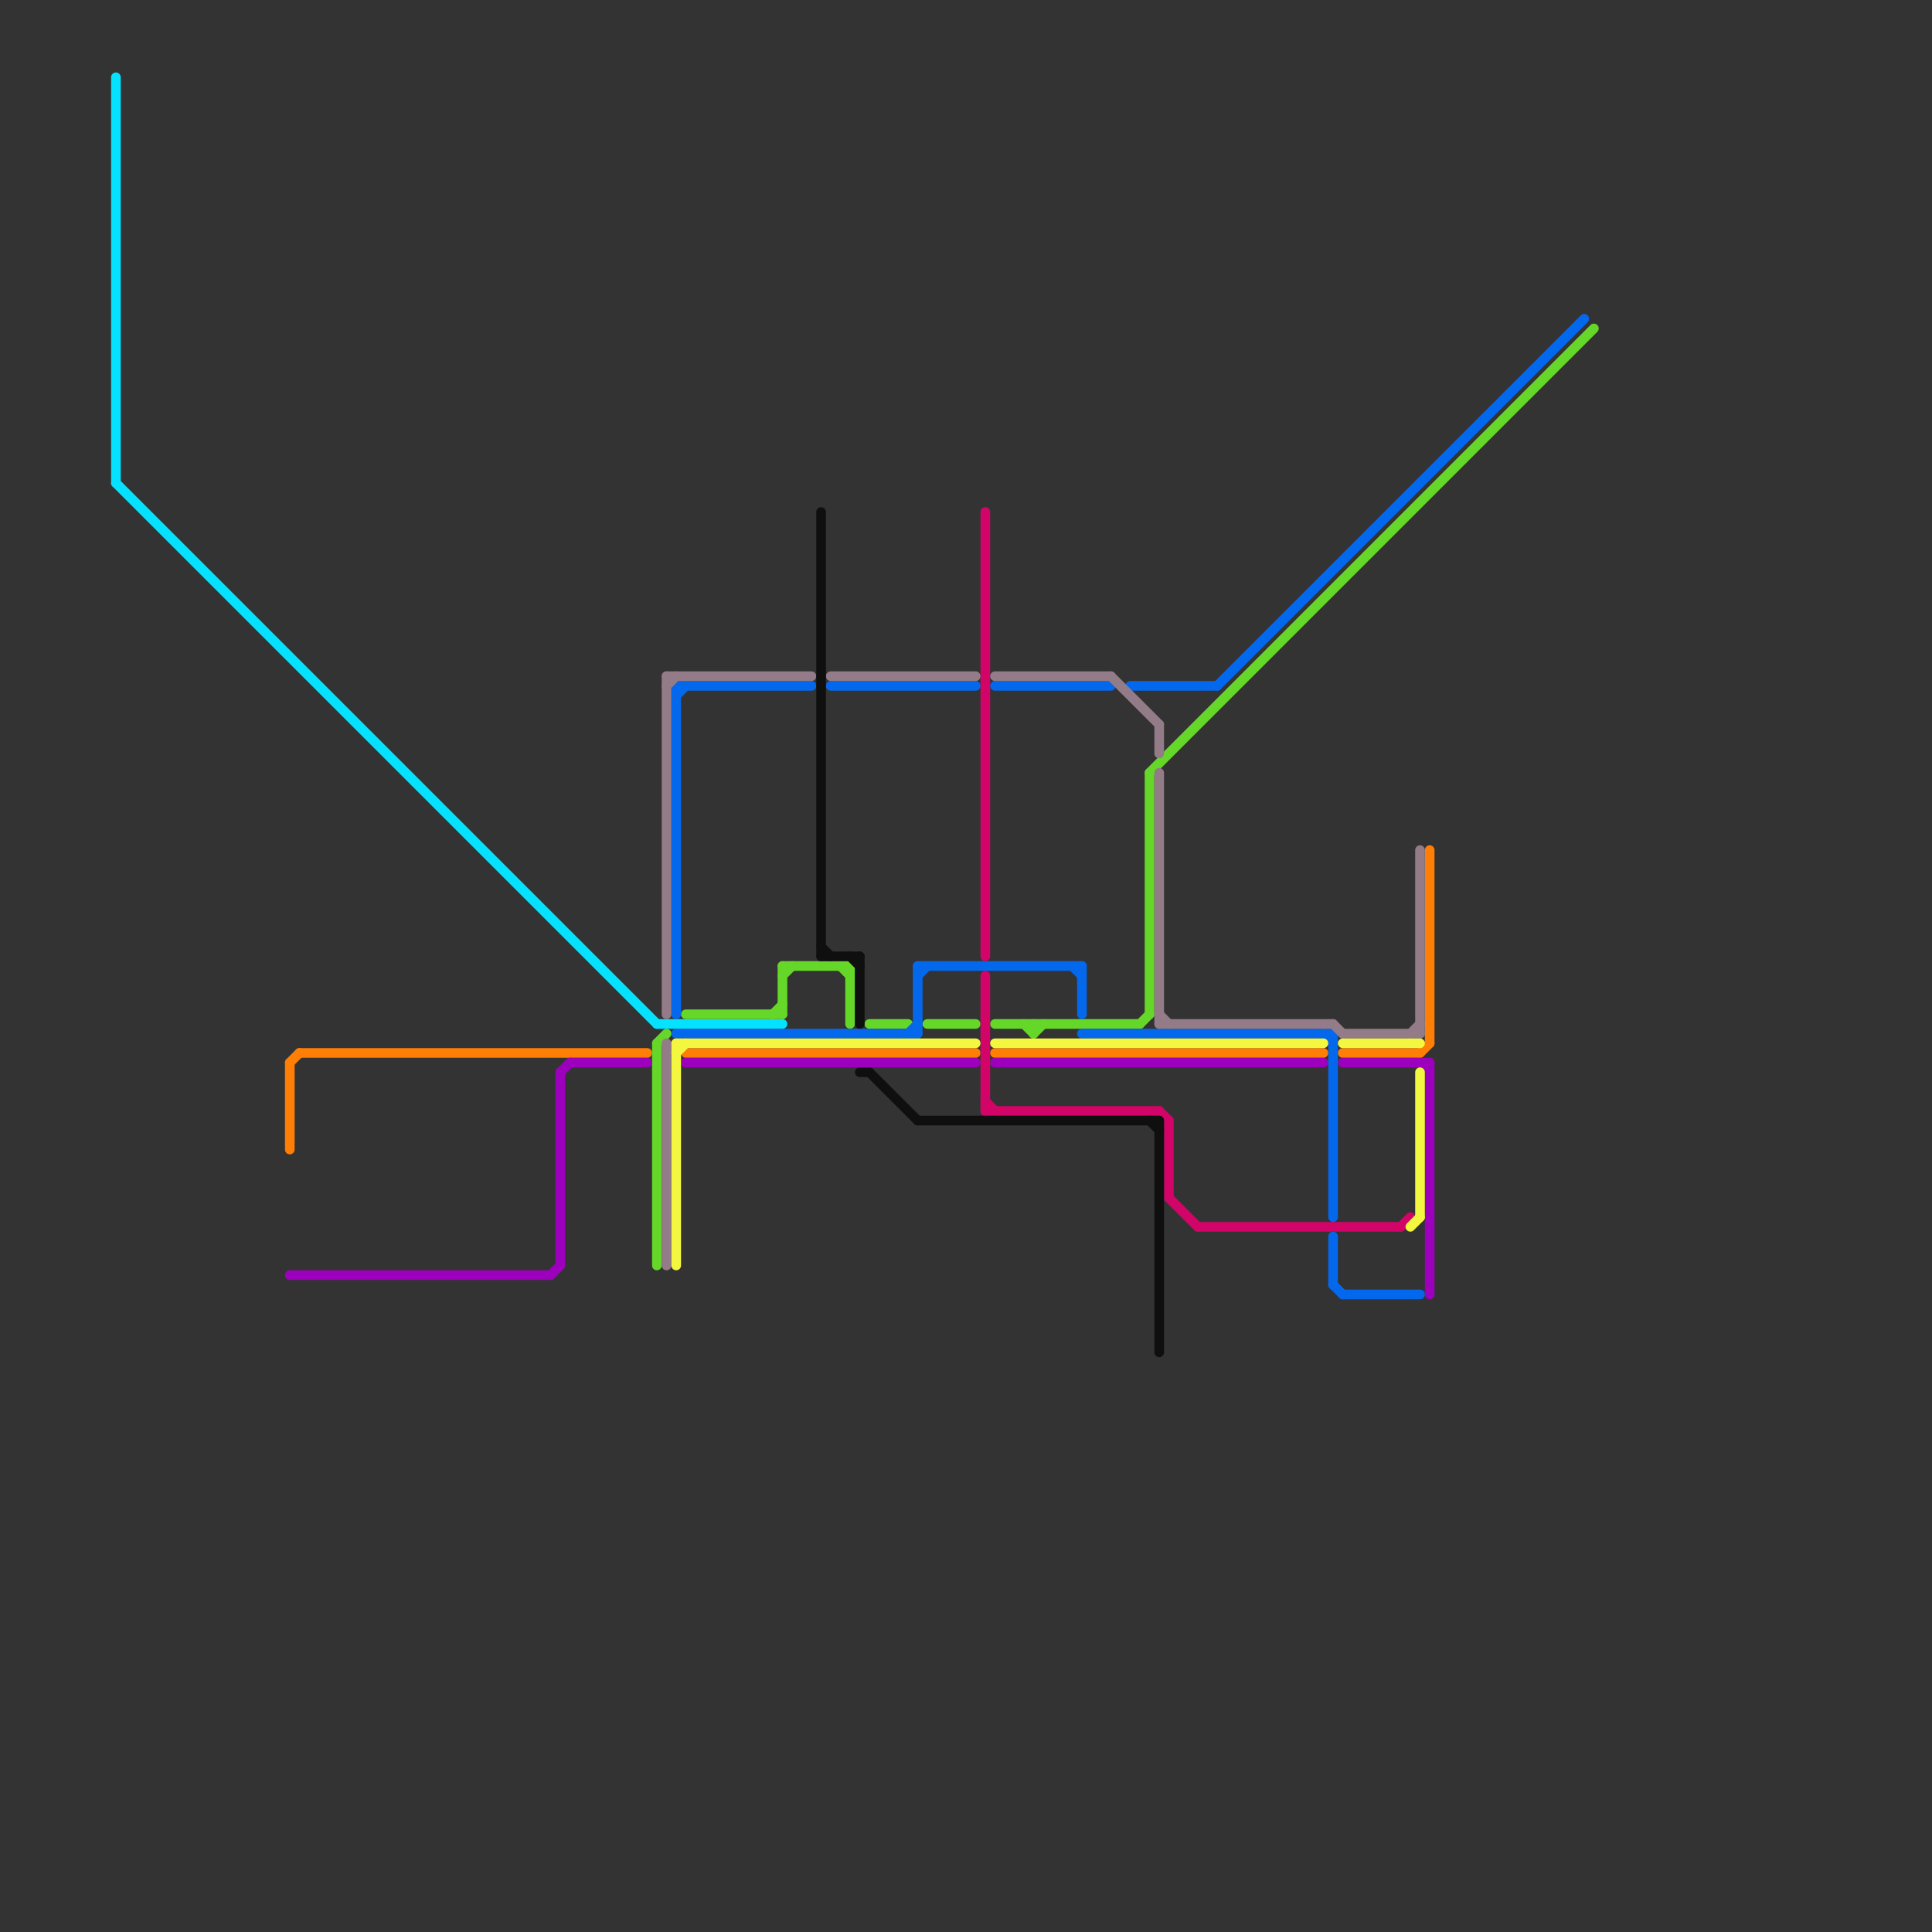 
<svg version="1.1" xmlns="http://www.w3.org/2000/svg" viewBox="0 0 200 200">
<rect x="0" y="0" width="200" height="200" fill="#333333" stroke="none"/>
<style>text { font: 1px Helvetica; font-weight: 600; white-space: pre; dominant-baseline: central; } line { stroke-width: 1; fill: none; stroke-linecap: round; stroke-linejoin: round; } .c0 { stroke: #05e2ff } .c1 { stroke: #65d728 } .c2 { stroke: #ff7e05 } .c3 { stroke: #9d00bd } .c4 { stroke: #0468ec } .c5 { stroke: #d20468 } .c6 { stroke: #937b87 } .c7 { stroke: #f4f740 } .c8 { stroke: #0f0f0f } .w1 { stroke-width: 1; }</style><defs></defs><line class="c0 " x1="68" y1="106" x2="81" y2="106"/><line class="c0 " x1="12" y1="50" x2="68" y2="106"/><line class="c0 " x1="12" y1="8" x2="12" y2="50"/><rect x="138" y="134" w="1" h="1" fill="#05e2ff" /><line class="c1 " x1="90" y1="106" x2="94" y2="106"/><line class="c1 " x1="106" y1="106" x2="107" y2="107"/><line class="c1 " x1="81" y1="100" x2="88" y2="100"/><line class="c1 " x1="119" y1="80" x2="119" y2="105"/><line class="c1 " x1="107" y1="107" x2="108" y2="106"/><line class="c1 " x1="68" y1="108" x2="69" y2="107"/><line class="c1 " x1="81" y1="101" x2="82" y2="100"/><line class="c1 " x1="80" y1="105" x2="81" y2="104"/><line class="c1 " x1="87" y1="100" x2="88" y2="101"/><line class="c1 " x1="71" y1="105" x2="81" y2="105"/><line class="c1 " x1="119" y1="80" x2="165" y2="34"/><line class="c1 " x1="107" y1="106" x2="107" y2="107"/><line class="c1 " x1="88" y1="100" x2="88" y2="106"/><line class="c1 " x1="81" y1="100" x2="81" y2="105"/><line class="c1 " x1="103" y1="106" x2="118" y2="106"/><line class="c1 " x1="118" y1="106" x2="119" y2="105"/><line class="c1 " x1="96" y1="106" x2="101" y2="106"/><line class="c1 " x1="68" y1="108" x2="68" y2="131"/><line class="c2 " x1="71" y1="109" x2="101" y2="109"/><line class="c2 " x1="31" y1="109" x2="67" y2="109"/><line class="c2 " x1="147" y1="109" x2="148" y2="108"/><line class="c2 " x1="148" y1="88" x2="148" y2="108"/><line class="c2 " x1="30" y1="110" x2="30" y2="119"/><line class="c2 " x1="139" y1="109" x2="147" y2="109"/><line class="c2 " x1="30" y1="110" x2="31" y2="109"/><line class="c2 " x1="103" y1="109" x2="137" y2="109"/><line class="c3 " x1="103" y1="110" x2="137" y2="110"/><line class="c3 " x1="139" y1="110" x2="148" y2="110"/><line class="c3 " x1="58" y1="111" x2="58" y2="131"/><line class="c3 " x1="59" y1="110" x2="67" y2="110"/><line class="c3 " x1="57" y1="132" x2="58" y2="131"/><line class="c3 " x1="71" y1="110" x2="101" y2="110"/><line class="c3 " x1="148" y1="110" x2="148" y2="134"/><line class="c3 " x1="147" y1="110" x2="148" y2="111"/><line class="c3 " x1="58" y1="111" x2="59" y2="110"/><line class="c3 " x1="30" y1="132" x2="57" y2="132"/><line class="c4 " x1="70" y1="71" x2="70" y2="105"/><line class="c4 " x1="95" y1="100" x2="95" y2="107"/><line class="c4 " x1="94" y1="107" x2="95" y2="106"/><line class="c4 " x1="137" y1="107" x2="138" y2="108"/><line class="c4 " x1="70" y1="107" x2="95" y2="107"/><line class="c4 " x1="138" y1="107" x2="138" y2="126"/><line class="c4 " x1="112" y1="100" x2="112" y2="105"/><line class="c4 " x1="86" y1="71" x2="101" y2="71"/><line class="c4 " x1="126" y1="71" x2="164" y2="33"/><line class="c4 " x1="70" y1="72" x2="71" y2="71"/><line class="c4 " x1="111" y1="100" x2="112" y2="101"/><line class="c4 " x1="117" y1="71" x2="126" y2="71"/><line class="c4 " x1="95" y1="100" x2="112" y2="100"/><line class="c4 " x1="138" y1="133" x2="139" y2="134"/><line class="c4 " x1="95" y1="101" x2="96" y2="100"/><line class="c4 " x1="70" y1="71" x2="84" y2="71"/><line class="c4 " x1="139" y1="134" x2="147" y2="134"/><line class="c4 " x1="138" y1="128" x2="138" y2="133"/><line class="c4 " x1="103" y1="71" x2="115" y2="71"/><line class="c4 " x1="112" y1="107" x2="138" y2="107"/><line class="c5 " x1="102" y1="115" x2="120" y2="115"/><line class="c5 " x1="124" y1="127" x2="145" y2="127"/><line class="c5 " x1="121" y1="124" x2="124" y2="127"/><line class="c5 " x1="121" y1="116" x2="121" y2="124"/><line class="c5 " x1="120" y1="115" x2="121" y2="116"/><line class="c5 " x1="145" y1="127" x2="146" y2="126"/><line class="c5 " x1="102" y1="53" x2="102" y2="99"/><line class="c5 " x1="102" y1="114" x2="103" y2="115"/><line class="c5 " x1="102" y1="101" x2="102" y2="115"/><line class="c6 " x1="120" y1="80" x2="120" y2="106"/><line class="c6 " x1="120" y1="106" x2="138" y2="106"/><line class="c6 " x1="103" y1="70" x2="115" y2="70"/><line class="c6 " x1="120" y1="105" x2="121" y2="106"/><line class="c6 " x1="147" y1="88" x2="147" y2="107"/><line class="c6 " x1="115" y1="70" x2="120" y2="75"/><line class="c6 " x1="138" y1="106" x2="139" y2="107"/><line class="c6 " x1="69" y1="108" x2="69" y2="131"/><line class="c6 " x1="69" y1="70" x2="84" y2="70"/><line class="c6 " x1="69" y1="71" x2="70" y2="70"/><line class="c6 " x1="146" y1="107" x2="147" y2="106"/><line class="c6 " x1="86" y1="70" x2="101" y2="70"/><line class="c6 " x1="139" y1="107" x2="147" y2="107"/><line class="c6 " x1="120" y1="75" x2="120" y2="78"/><line class="c6 " x1="69" y1="70" x2="69" y2="105"/><line class="c7 " x1="103" y1="108" x2="137" y2="108"/><line class="c7 " x1="146" y1="127" x2="147" y2="126"/><line class="c7 " x1="70" y1="108" x2="101" y2="108"/><line class="c7 " x1="139" y1="108" x2="147" y2="108"/><line class="c7 " x1="70" y1="108" x2="70" y2="131"/><line class="c7 " x1="147" y1="111" x2="147" y2="126"/><line class="c7 " x1="70" y1="109" x2="71" y2="108"/><line class="c8 " x1="85" y1="99" x2="89" y2="99"/><line class="c8 " x1="119" y1="116" x2="120" y2="117"/><line class="c8 " x1="88" y1="99" x2="89" y2="100"/><line class="c8 " x1="90" y1="111" x2="95" y2="116"/><line class="c8 " x1="89" y1="111" x2="90" y2="111"/><line class="c8 " x1="85" y1="53" x2="85" y2="99"/><line class="c8 " x1="85" y1="98" x2="86" y2="99"/><line class="c8 " x1="89" y1="99" x2="89" y2="106"/><line class="c8 " x1="95" y1="116" x2="120" y2="116"/><line class="c8 " x1="120" y1="116" x2="120" y2="140"/>
</svg>

